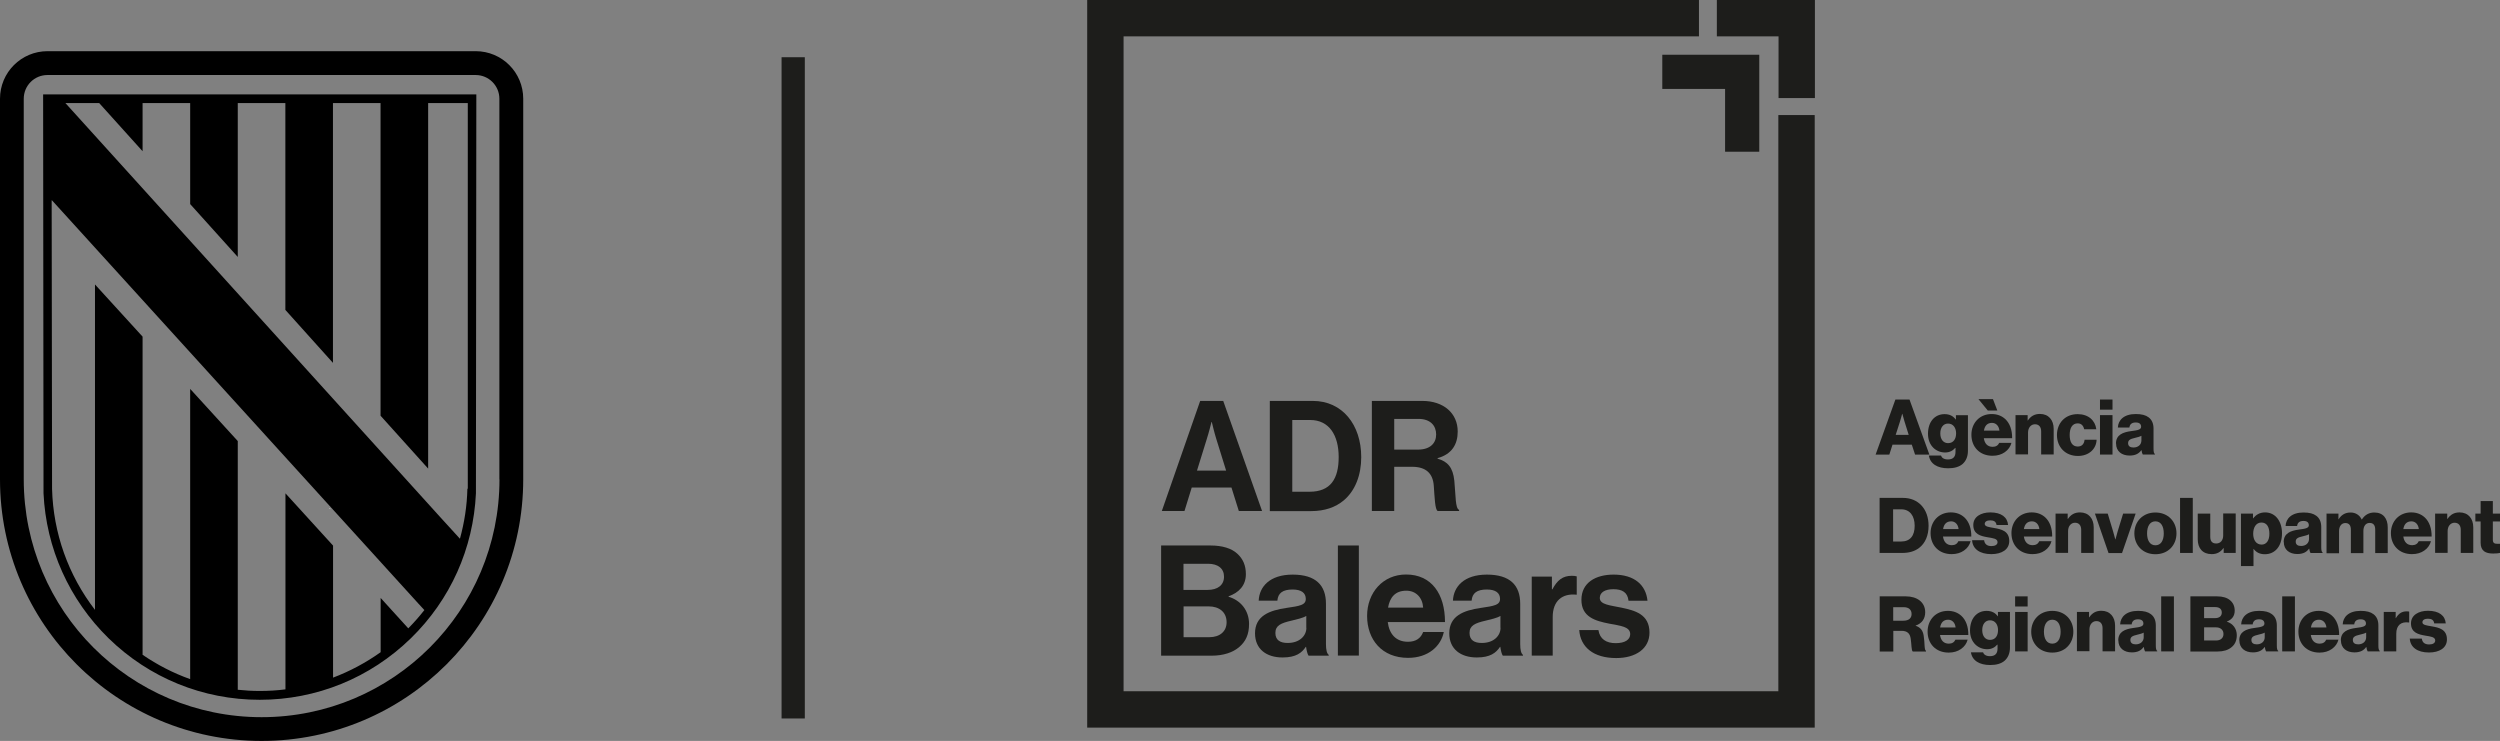 <?xml version="1.0" encoding="UTF-8"?>
<svg id="Capa_2" data-name="Capa 2" xmlns="http://www.w3.org/2000/svg" viewBox="0 0 251.61 74.57">
  <rect x="0" y="0" width="251.61" height="74.57" fill="#808080" stroke="none"/>
  <defs>
    <style>
      .cls-1 {
        fill: #1d1d1b;
      }

      .cls-2 {
        fill: #fff;
      }

      .cls-3 {
        stroke-width: 3.66px;
      }

      .cls-3, .cls-4 {
        fill: none;
        stroke: #1d1d1b;
      }

      .cls-4 {
        stroke-width: 3.44px;
      }
    </style>
  </defs>
  <g id="Capa_1-2" data-name="Capa 1">
    <rect class="cls-1" x="78.66" y="5.76" width="2.34" height="66.55"/>
    <g>
      <path d="M50.27,48.24c0,13.22-10.71,23.94-23.94,23.94S2.39,61.46,2.39,48.24V9.94c0-1.33,1.07-2.39,2.39-2.39h43.09c1.32,0,2.39,1.07,2.39,2.39v38.3h0ZM47.87,5.15H4.79C2.14,5.15,0,7.29,0,9.94v38.3c0,14.54,11.79,26.33,26.33,26.33s26.33-11.79,26.33-26.33V9.94c0-2.65-2.14-4.79-4.79-4.79"/>
      <path d="M47.04,49.19c-.04,1.72-.3,3.4-.75,5.03l-1.98-2.17L6.58,10.37h3.4l4.37,4.85v-4.85h4.79v10.17l4.79,5.32v-15.49h4.79v20.82l4.79,5.33V10.37h4.79v31.47l4.79,5.32V10.37h3.99v38.81ZM5.23,20.16c4.19,4.61,36.88,40.6,36.89,40.6l.59.64c-.5.64-1.04,1.25-1.62,1.84l-2.78-3.06v5.46c-1.49,1.06-3.1,1.92-4.79,2.56v-13.29l-4.79-5.26v19.73c-.84.11-1.71.16-2.58.16-.75,0-1.48-.04-2.22-.12v-25.03l-4.79-5.25v29.21c-1.69-.6-3.3-1.43-4.79-2.45v-32.02l-4.79-5.25v32.75c-2.68-3.48-4.2-7.71-4.32-12.17l-.04-29.05ZM47.95,9.5H4.34l.04,40.15c.26,5.53,2.58,10.7,6.55,14.59,4.09,3.99,9.49,6.19,15.21,6.19s11.12-2.2,15.21-6.19c3.98-3.88,6.29-9.04,6.55-14.59l.04-40.15Z"/>
    </g>
    <polygon class="cls-2" points="33.18 51.23 33.25 51.19 33.18 51.12 33.18 51.23"/>
    <polyline class="cls-3" points="170.99 1.83 111.25 1.83 111.25 71.4 180.81 71.4 180.81 11.58"/>
    <g>
      <path class="cls-1" d="M116.87,54.9h4.96c1.19,0,2.11.29,2.68.81.6.54.88,1.21.88,2.08,0,1.13-.7,1.86-1.74,2.22v.05c1.22.36,2.06,1.38,2.06,2.74,0,1.04-.33,1.75-.98,2.31-.64.56-1.61.88-2.79.88h-5.08v-11.08ZM121.55,59.37c.98,0,1.64-.47,1.64-1.33,0-.82-.6-1.3-1.6-1.3h-2.48v2.63h2.43ZM119.12,64.13h2.59c1.08,0,1.74-.6,1.74-1.5,0-1.05-.77-1.6-1.8-1.6h-2.53v3.1Z"/>
      <path class="cls-1" d="M131.45,65.1h-.03c-.4.6-.98,1.07-2.34,1.07-1.63,0-2.77-.85-2.77-2.43,0-1.75,1.43-2.31,3.19-2.56,1.32-.19,1.92-.29,1.92-.9s-.45-.95-1.33-.95c-.99,0-1.47.36-1.53,1.12h-1.88c.06-1.39,1.1-2.62,3.42-2.62s3.35,1.07,3.35,2.93v4.05c0,.6.09.96.28,1.1v.08h-2.03c-.12-.16-.2-.53-.25-.88ZM131.47,63.18v-1.19c-.37.22-.95.34-1.47.47-1.1.25-1.64.5-1.64,1.24s.5,1.01,1.24,1.01c1.21,0,1.88-.74,1.88-1.52Z"/>
      <path class="cls-1" d="M134.65,54.9h2.11v11.08h-2.11v-11.08Z"/>
      <path class="cls-1" d="M137.59,62c0-2.36,1.6-4.18,3.92-4.18,2.56,0,3.92,1.95,3.92,4.79h-5.76c.15,1.22.84,1.98,2.03,1.98.82,0,1.3-.37,1.53-.98h2.08c-.29,1.41-1.55,2.6-3.6,2.6-2.63,0-4.12-1.84-4.12-4.22ZM139.7,61.15h3.53c-.06-1.01-.73-1.7-1.69-1.7-1.12,0-1.66.67-1.84,1.7Z"/>
      <path class="cls-1" d="M151,65.1h-.03c-.4.6-.98,1.07-2.34,1.07-1.63,0-2.77-.85-2.77-2.43,0-1.75,1.43-2.31,3.19-2.56,1.32-.19,1.92-.29,1.92-.9s-.45-.95-1.33-.95c-.99,0-1.47.36-1.53,1.12h-1.88c.06-1.39,1.1-2.62,3.42-2.62s3.35,1.07,3.35,2.93v4.05c0,.6.09.96.28,1.1v.08h-2.03c-.12-.16-.2-.53-.25-.88ZM151.01,63.18v-1.19c-.37.22-.95.34-1.47.47-1.1.25-1.64.5-1.64,1.24s.5,1.01,1.24,1.01c1.21,0,1.88-.74,1.88-1.52Z"/>
      <path class="cls-1" d="M156.19,59.31h.05c.48-.9,1.02-1.36,1.95-1.36.23,0,.37.02.5.06v1.84h-.05c-1.38-.14-2.37.59-2.37,2.26v3.87h-2.11v-7.95h2.03v1.27Z"/>
      <path class="cls-1" d="M158.92,63.41h1.95c.14.91.79,1.32,1.74,1.32s1.46-.36,1.46-.91c0-.76-1.01-.84-2.09-1.05-1.43-.28-2.82-.67-2.82-2.4s1.43-2.54,3.24-2.54c2.09,0,3.25,1.04,3.41,2.63h-1.91c-.09-.85-.64-1.16-1.53-1.16-.82,0-1.36.31-1.36.88,0,.68,1.05.74,2.19.98,1.33.28,2.81.65,2.81,2.51,0,1.6-1.36,2.56-3.35,2.56-2.31,0-3.6-1.12-3.72-2.81Z"/>
    </g>
    <g>
      <path class="cls-1" d="M120.79,40.35h2.32l3.91,11.08h-2.34l-.74-2.36h-4l-.73,2.36h-2.28l3.86-11.08ZM120.47,47.36h2.93l-.99-3.19c-.19-.59-.45-1.7-.45-1.7h-.03s-.28,1.12-.47,1.7l-.99,3.19Z"/>
      <path class="cls-1" d="M127.81,40.35h4.32c2.96,0,4.87,2.39,4.87,5.66,0,1.8-.6,3.38-1.77,4.36-.82.68-1.89,1.07-3.29,1.07h-4.14v-11.08ZM131.8,49.49c2.11,0,2.93-1.29,2.93-3.49s-.96-3.73-2.87-3.73h-1.8v7.22h1.74Z"/>
      <path class="cls-1" d="M138.07,40.35h5.08c2.14,0,3.56,1.24,3.56,3.08,0,1.3-.6,2.29-2.03,2.68v.05c1.02.29,1.55.88,1.69,2.23.15,1.56.09,2.76.48,2.93v.11h-2.15c-.28-.12-.31-1.36-.4-2.56-.09-1.21-.77-1.89-2.17-1.89h-1.81v4.45h-2.25v-11.08ZM140.32,45.25h2.39c1.22,0,1.83-.64,1.83-1.52s-.57-1.57-1.77-1.57h-2.45v3.08Z"/>
    </g>
    <polyline class="cls-3" points="180.83 9.87 180.83 1.83 172.79 1.83"/>
    <polyline class="cls-4" points="175.34 15.27 175.34 7.23 167.3 7.23"/>
    <g>
      <path class="cls-1" d="M190.77,40.21h1.41l2,5.54h-1.44l-.33-1h-1.94l-.32,1h-1.38l1.99-5.54ZM192.1,43.77l-.42-1.34c-.09-.29-.22-.78-.22-.78h-.02s-.13.5-.22.78l-.43,1.34h1.3Z"/>
      <path class="cls-1" d="M194.13,45.85h1.22c.07.21.28.39.7.39.53,0,.76-.28.76-.76v-.4h-.03c-.23.26-.54.46-1.02.46-.89,0-1.72-.67-1.72-1.88s.68-1.98,1.67-1.98c.53,0,.88.21,1.12.54h.02v-.43h1.21v3.58c0,.6-.21,1.03-.53,1.32-.35.31-.87.44-1.46.44-1.09,0-1.81-.45-1.94-1.28ZM196.87,43.61c0-.53-.28-.98-.81-.98-.47,0-.78.39-.78.99s.31.98.78.98c.55,0,.81-.43.81-.99Z"/>
      <path class="cls-1" d="M198.41,43.76c0-1.19.83-2.09,2.04-2.09.57,0,1.02.19,1.36.5.47.43.71,1.12.7,1.93h-2.85c.08.54.37.87.89.87.33,0,.55-.15.66-.4h1.23c-.09.36-.32.7-.67.94-.33.23-.74.36-1.24.36-1.31,0-2.12-.91-2.12-2.11ZM199.12,40.17h1.46l.44,1.15h-.96l-.94-1.15ZM201.23,43.34c-.05-.47-.34-.78-.75-.78-.48,0-.73.3-.81.78h1.57Z"/>
      <path class="cls-1" d="M202.85,41.78h1.22v.54h.02c.29-.43.67-.66,1.22-.66.87,0,1.38.62,1.38,1.5v2.58h-1.26v-2.33c0-.42-.21-.71-.62-.71s-.7.35-.7.84v2.19h-1.26v-3.97Z"/>
      <path class="cls-1" d="M207.02,43.78c0-1.19.82-2.1,2.08-2.1,1.08,0,1.77.63,1.88,1.52h-1.22c-.08-.36-.29-.59-.65-.59-.54,0-.81.45-.81,1.17s.27,1.16.81,1.16c.4,0,.64-.23.69-.68h1.21c-.03.91-.76,1.63-1.88,1.63-1.28,0-2.11-.91-2.11-2.1Z"/>
      <path class="cls-1" d="M211.35,40.21h1.26v1.02h-1.26v-1.02ZM211.35,41.78h1.26v3.97h-1.26v-3.97Z"/>
      <path class="cls-1" d="M212.96,44.64c0-.88.7-1.14,1.52-1.25.74-.09,1.01-.17,1.01-.44,0-.26-.16-.43-.54-.43-.4,0-.6.18-.64.51h-1.16c.03-.74.6-1.36,1.8-1.36.6,0,1,.11,1.29.33.34.25.5.64.5,1.13v2c0,.32.03.5.14.57v.05h-1.22c-.06-.09-.1-.24-.13-.44h-.02c-.23.33-.58.54-1.18.54-.79,0-1.36-.43-1.36-1.21ZM215.52,44.33v-.47c-.16.09-.4.15-.65.21-.49.11-.69.23-.69.53,0,.32.23.44.54.44.47,0,.8-.29.8-.71Z"/>
    </g>
    <g>
      <path class="cls-1" d="M189.17,50.11h2.36c1.53,0,2.57,1.11,2.57,2.81,0,.98-.34,1.76-.96,2.23-.43.33-.99.5-1.69.5h-2.28v-5.54ZM191.34,54.5c.9,0,1.36-.57,1.36-1.58s-.49-1.66-1.35-1.66h-.82v3.24h.81Z"/>
      <path class="cls-1" d="M194.3,53.66c0-1.19.83-2.09,2.04-2.09.57,0,1.02.19,1.36.5.47.43.71,1.12.7,1.93h-2.85c.08.54.37.87.89.87.33,0,.55-.15.66-.4h1.23c-.09.36-.32.7-.67.94-.33.23-.74.36-1.24.36-1.31,0-2.12-.91-2.12-2.11ZM197.12,53.25c-.05-.47-.34-.78-.75-.78-.48,0-.73.3-.81.78h1.57Z"/>
      <path class="cls-1" d="M198.5,54.37h1.19c.05.4.31.59.73.59.38,0,.62-.14.62-.4,0-.36-.48-.4-1.01-.49-.69-.12-1.43-.3-1.43-1.23,0-.84.78-1.27,1.71-1.27,1.12,0,1.73.49,1.79,1.27h-1.16c-.05-.36-.29-.47-.64-.47-.31,0-.55.12-.55.36,0,.28.45.32.95.41.7.12,1.52.29,1.52,1.31,0,.87-.77,1.32-1.81,1.32-1.16,0-1.89-.53-1.93-1.41Z"/>
      <path class="cls-1" d="M202.44,53.66c0-1.19.83-2.09,2.04-2.09.57,0,1.02.19,1.36.5.47.43.71,1.12.7,1.93h-2.85c.08.54.37.87.89.87.33,0,.55-.15.66-.4h1.23c-.09.36-.32.7-.67.94-.33.23-.74.36-1.24.36-1.31,0-2.12-.91-2.12-2.11ZM205.25,53.25c-.05-.47-.34-.78-.75-.78-.48,0-.73.3-.81.78h1.57Z"/>
      <path class="cls-1" d="M206.88,51.69h1.22v.54h.02c.29-.43.67-.66,1.22-.66.87,0,1.38.62,1.38,1.5v2.58h-1.26v-2.33c0-.42-.21-.71-.62-.71s-.7.35-.7.84v2.19h-1.26v-3.97Z"/>
      <path class="cls-1" d="M210.83,51.69h1.3l.54,1.79c.12.4.22.8.22.8h.02s.1-.4.22-.8l.55-1.79h1.26l-1.37,3.97h-1.36l-1.37-3.97Z"/>
      <path class="cls-1" d="M214.81,53.68c0-1.19.85-2.1,2.12-2.1s2.12.91,2.12,2.1-.84,2.1-2.12,2.1-2.12-.91-2.12-2.1ZM217.77,53.68c0-.72-.29-1.21-.84-1.21s-.84.49-.84,1.21.29,1.2.84,1.2.84-.48.84-1.2Z"/>
      <path class="cls-1" d="M219.41,50.11h1.28v5.54h-1.28v-5.54Z"/>
      <path class="cls-1" d="M221.19,54.29v-2.6h1.26v2.34c0,.43.19.67.6.67.43,0,.7-.33.7-.8v-2.22h1.26v3.97h-1.21v-.49h-.02c-.29.39-.64.61-1.19.61-.91,0-1.4-.6-1.4-1.48Z"/>
      <path class="cls-1" d="M225.54,51.69h1.21v.48h.02c.27-.36.66-.6,1.2-.6,1.05,0,1.7.91,1.7,2.1,0,1.29-.69,2.11-1.73,2.11-.51,0-.88-.2-1.12-.53h-.02v1.72h-1.26v-5.28ZM228.4,53.72c0-.68-.26-1.13-.8-1.13s-.83.49-.83,1.13.31,1.09.85,1.09c.48,0,.78-.41.78-1.09Z"/>
      <path class="cls-1" d="M229.84,54.55c0-.88.7-1.14,1.52-1.25.74-.09,1.01-.17,1.01-.44,0-.26-.16-.43-.54-.43-.4,0-.6.18-.64.51h-1.16c.03-.74.6-1.36,1.8-1.36.6,0,1,.11,1.29.33.34.25.5.64.5,1.13v2c0,.32.03.5.14.57v.05h-1.22c-.06-.09-.1-.24-.13-.44h-.02c-.23.33-.58.54-1.18.54-.79,0-1.36-.43-1.36-1.21ZM232.39,54.24v-.47c-.16.09-.4.15-.65.21-.49.11-.69.23-.69.53,0,.32.23.44.54.44.47,0,.8-.29.8-.71Z"/>
      <path class="cls-1" d="M234.14,51.69h1.21v.57h.02c.25-.41.63-.68,1.2-.68.52,0,.91.27,1.12.7h.02c.31-.48.74-.7,1.25-.7.9,0,1.35.61,1.35,1.5v2.58h-1.26v-2.36c0-.43-.18-.67-.56-.67-.4,0-.63.33-.63.81v2.23h-1.26v-2.36c0-.43-.18-.67-.56-.67s-.63.33-.63.81v2.23h-1.26v-3.97Z"/>
      <path class="cls-1" d="M240.63,53.66c0-1.19.83-2.09,2.04-2.09.57,0,1.02.19,1.36.5.47.43.71,1.12.7,1.93h-2.85c.08.54.37.87.89.87.33,0,.55-.15.66-.4h1.23c-.09.36-.32.7-.67.94-.33.23-.74.36-1.24.36-1.31,0-2.12-.91-2.12-2.11ZM243.44,53.25c-.05-.47-.34-.78-.75-.78-.48,0-.73.3-.81.78h1.57Z"/>
      <path class="cls-1" d="M245.08,51.69h1.22v.54h.02c.29-.43.67-.66,1.22-.66.87,0,1.38.62,1.38,1.5v2.58h-1.26v-2.33c0-.42-.21-.71-.62-.71s-.7.35-.7.84v2.19h-1.26v-3.97Z"/>
      <path class="cls-1" d="M249.66,54.61v-2.13h-.53v-.79h.53v-1.26h1.23v1.26h.72v.79h-.72v1.86c0,.31.17.39.44.39.11,0,.23,0,.28,0v.92c-.11.03-.35.06-.69.06-.74,0-1.26-.24-1.26-1.09Z"/>
    </g>
    <g>
      <path class="cls-1" d="M189.17,60.02h2.65c1.1,0,1.94.57,1.94,1.6,0,.64-.32,1.12-.96,1.34v.02c.48.16.73.47.81,1.02.12.73.04,1.43.23,1.5v.07h-1.33c-.15-.09-.12-.74-.21-1.29-.07-.51-.33-.79-.92-.79h-.83v2.08h-1.37v-5.54ZM191.57,62.47c.54,0,.82-.26.82-.67s-.26-.69-.79-.69h-1.06v1.36h1.03Z"/>
      <path class="cls-1" d="M194,63.57c0-1.19.83-2.09,2.04-2.09.57,0,1.02.19,1.36.5.47.43.71,1.12.7,1.93h-2.85c.08.54.37.87.89.87.33,0,.55-.15.66-.4h1.23c-.09.36-.32.7-.67.94-.33.23-.74.36-1.24.36-1.31,0-2.12-.91-2.12-2.11ZM196.82,63.15c-.05-.47-.34-.78-.75-.78-.48,0-.73.3-.81.78h1.57Z"/>
      <path class="cls-1" d="M198.36,65.65h1.22c.07.21.28.39.7.39.53,0,.76-.28.76-.76v-.4h-.03c-.23.26-.53.46-1.02.46-.89,0-1.72-.67-1.72-1.88s.68-1.98,1.67-1.98c.53,0,.88.21,1.12.54h.02v-.43h1.21v3.58c0,.6-.21,1.03-.53,1.32-.35.31-.87.44-1.46.44-1.09,0-1.81-.45-1.94-1.28ZM201.09,63.41c0-.53-.28-.98-.81-.98-.47,0-.78.39-.78.99s.31.98.78.98c.55,0,.81-.43.81-.99Z"/>
      <path class="cls-1" d="M202.81,60.02h1.26v1.02h-1.26v-1.02ZM202.81,61.59h1.26v3.97h-1.26v-3.97Z"/>
      <path class="cls-1" d="M204.43,63.58c0-1.19.85-2.1,2.12-2.1s2.12.91,2.12,2.1-.84,2.1-2.12,2.1-2.12-.91-2.12-2.1ZM207.39,63.58c0-.72-.29-1.21-.84-1.21s-.84.49-.84,1.21.29,1.2.84,1.2.84-.48.84-1.2Z"/>
      <path class="cls-1" d="M209.03,61.59h1.22v.54h.02c.29-.43.67-.66,1.22-.66.87,0,1.38.62,1.38,1.5v2.58h-1.26v-2.33c0-.42-.21-.71-.62-.71s-.7.35-.7.84v2.19h-1.26v-3.97Z"/>
      <path class="cls-1" d="M213.19,64.45c0-.88.7-1.14,1.52-1.25.74-.09,1.01-.17,1.01-.44,0-.26-.16-.43-.54-.43-.4,0-.6.18-.64.51h-1.16c.03-.74.6-1.36,1.8-1.36.6,0,1,.11,1.29.33.34.25.5.64.5,1.13v2c0,.32.03.5.14.57v.05h-1.22c-.06-.09-.1-.24-.13-.44h-.02c-.23.33-.58.54-1.18.54-.79,0-1.36-.43-1.36-1.21ZM215.75,64.14v-.47c-.16.09-.4.15-.65.21-.49.11-.69.23-.69.53,0,.32.23.44.54.44.47,0,.8-.29.8-.71Z"/>
      <path class="cls-1" d="M217.51,60.02h1.28v5.54h-1.28v-5.54Z"/>
    </g>
    <g>
      <path class="cls-1" d="M220.47,60.02h2.67c.57,0,1,.14,1.29.38.32.26.48.62.48,1.06,0,.55-.29.9-.78,1.09v.02c.6.19.99.7.99,1.36,0,.56-.2.96-.57,1.24-.33.26-.78.4-1.36.4h-2.74v-5.54ZM222.94,62.21c.4,0,.67-.19.67-.56s-.26-.55-.66-.55h-1.12v1.11h1.12ZM223.05,64.46c.45,0,.73-.26.73-.65,0-.44-.33-.67-.74-.67h-1.21v1.32h1.22Z"/>
      <path class="cls-1" d="M225.37,64.45c0-.88.7-1.14,1.52-1.25.74-.09,1.01-.17,1.01-.44,0-.26-.16-.43-.54-.43-.4,0-.6.18-.64.51h-1.16c.03-.74.6-1.36,1.8-1.36.6,0,1,.11,1.29.33.34.25.5.64.5,1.13v2c0,.32.03.5.14.57v.05h-1.22c-.06-.09-.1-.24-.13-.44h-.02c-.23.33-.58.54-1.18.54-.79,0-1.36-.43-1.36-1.21ZM227.93,64.14v-.47c-.16.09-.4.15-.65.21-.49.11-.69.23-.69.53,0,.32.23.44.54.44.47,0,.8-.29.8-.71Z"/>
      <path class="cls-1" d="M229.69,60.02h1.28v5.54h-1.28v-5.54Z"/>
      <path class="cls-1" d="M231.32,63.57c0-1.19.83-2.09,2.04-2.09.57,0,1.02.19,1.36.5.47.43.71,1.12.7,1.93h-2.85c.08.54.37.87.89.87.33,0,.55-.15.66-.4h1.23c-.09.36-.32.7-.67.94-.33.23-.74.36-1.24.36-1.31,0-2.12-.91-2.12-2.11ZM234.14,63.15c-.05-.47-.34-.78-.75-.78-.48,0-.73.3-.81.78h1.57Z"/>
      <path class="cls-1" d="M235.59,64.45c0-.88.7-1.14,1.52-1.25.74-.09,1.01-.17,1.01-.44,0-.26-.16-.43-.54-.43-.4,0-.6.18-.64.51h-1.16c.03-.74.6-1.36,1.8-1.36.6,0,1,.11,1.29.33.34.25.5.64.5,1.13v2c0,.32.03.5.14.57v.05h-1.22c-.06-.09-.1-.24-.13-.44h-.02c-.23.33-.58.54-1.18.54-.79,0-1.36-.43-1.36-1.21ZM238.14,64.14v-.47c-.16.09-.4.15-.65.21-.49.11-.69.23-.69.53,0,.32.23.44.54.44.47,0,.8-.29.8-.71Z"/>
      <path class="cls-1" d="M239.9,61.59h1.21v.62h.02c.28-.47.6-.68,1.09-.68.12,0,.19,0,.25.03v1.09h-.03c-.78-.11-1.27.27-1.27,1.13v1.78h-1.26v-3.97Z"/>
      <path class="cls-1" d="M242.55,64.27h1.19c.05.4.31.59.73.59.38,0,.62-.14.62-.4,0-.36-.48-.4-1.01-.49-.69-.12-1.43-.3-1.43-1.23,0-.84.78-1.27,1.71-1.27,1.12,0,1.73.49,1.79,1.27h-1.16c-.05-.36-.29-.47-.64-.47-.31,0-.55.12-.55.36,0,.28.45.32.95.41.7.12,1.52.29,1.52,1.31,0,.87-.77,1.32-1.81,1.32-1.16,0-1.89-.53-1.93-1.41Z"/>
    </g>
  </g>
</svg>